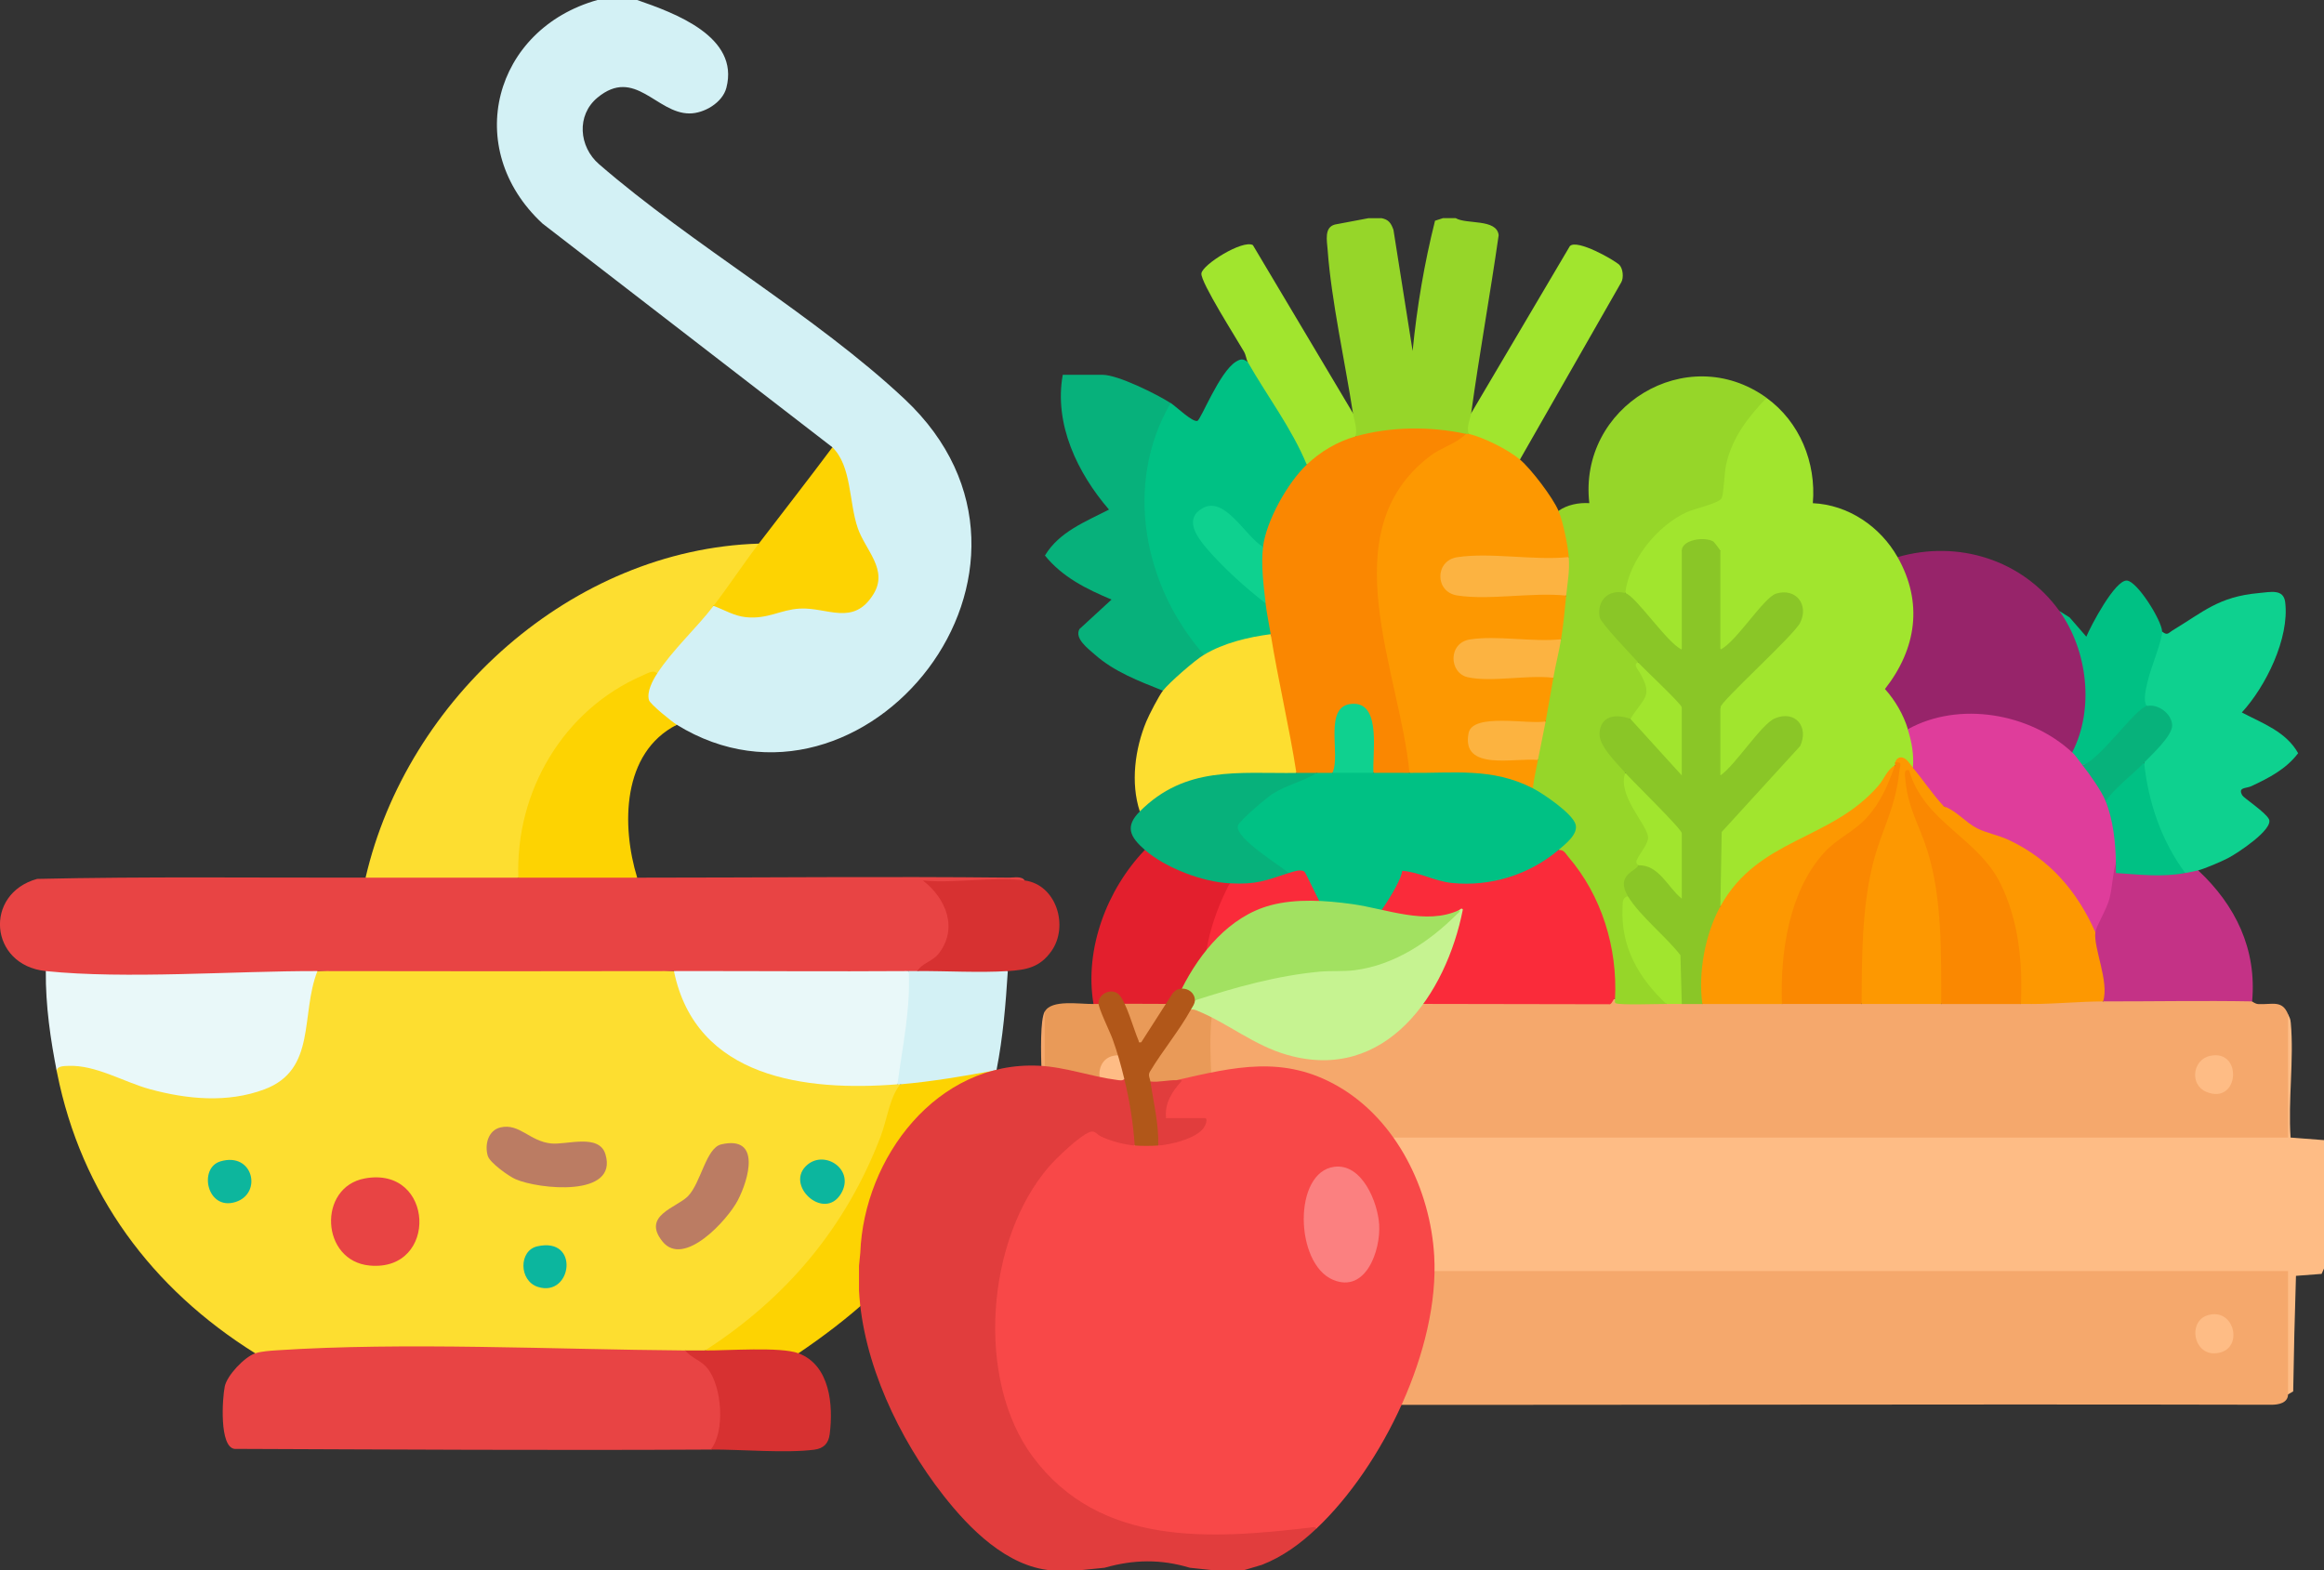 <?xml version="1.0" encoding="UTF-8"?>
<svg id="Capa_2" data-name="Capa 2" xmlns="http://www.w3.org/2000/svg" viewBox="0 0 569.67 384.97">
  <rect x="0" y="0" width="569.67" height="384.97" fill="#333333" stroke="none"/>
  <defs>
    <style>
      .cls-1 {
        fill: #0ed18f;
      }

      .cls-2 {
        fill: #0cb69e;
      }

      .cls-3 {
        fill: #e99a58;
      }

      .cls-4 {
        fill: #fdde30;
      }

      .cls-5 {
        fill: #fa8701;
      }

      .cls-6 {
        fill: #96d629;
      }

      .cls-7 {
        fill: #e84444;
      }

      .cls-8 {
        fill: #f5a86c;
      }

      .cls-9 {
        fill: #f84848;
      }

      .cls-10 {
        fill: #c43286;
      }

      .cls-11 {
        fill: #c6f391;
      }

      .cls-12 {
        fill: #e13d3d;
      }

      .cls-13 {
        fill: #df3d9b;
      }

      .cls-14 {
        fill: #fa8801;
      }

      .cls-15 {
        fill: #0fd18f;
      }

      .cls-16 {
        fill: #8ac627;
      }

      .cls-17 {
        fill: #07b17b;
      }

      .cls-18 {
        fill: #07b27b;
      }

      .cls-19 {
        fill: #a1e52e;
      }

      .cls-20 {
        fill: #e9f8f9;
      }

      .cls-21 {
        fill: #fd9801;
      }

      .cls-22 {
        fill: #b15719;
      }

      .cls-23 {
        fill: #fcb341;
      }

      .cls-24 {
        fill: #fcb340;
      }

      .cls-25 {
        fill: #e31f2d;
      }

      .cls-26 {
        fill: #d3f1f5;
      }

      .cls-27 {
        fill: #0db69d;
      }

      .cls-28 {
        fill: #d73131;
      }

      .cls-29 {
        fill: #fb8080;
      }

      .cls-30 {
        fill: #febc85;
      }

      .cls-31 {
        fill: #fdd302;
      }

      .cls-32 {
        fill: #bb7c63;
      }

      .cls-33 {
        fill: #fa2b3a;
      }

      .cls-34 {
        fill: #97246a;
      }

      .cls-35 {
        fill: #a2e161;
      }

      .cls-36 {
        fill: #00c184;
      }
    </style>
  </defs>
  <g id="Capa_1-2" data-name="Capa 1">
    <g>
      <g>
        <path class="cls-30" d="M560.86,248.64c.34.84.56.88.67,2.13.81,8.89-.69,19.06-.05,28.09l8.19.63v31.48l-.59,1.31-6.28.48c-.3,9.43-.53,18.87-.68,28.33l-1.27.73-1.26-.58v-28c-87.07-.46-174.34-.58-261.8-.37l-.79-1.26c-1.83.43-7.35.88-8.6-.6-1.64-1.93-1.79-28.46-.47-30.76,1.48-2.57,6.4-1.8,9.07-1.38l.6-1.26c87.32.07,174.65.03,261.99-.12v-28.08s1.26-.75,1.26-.75Z"/>
        <path class="cls-6" d="M338.57,53.47c1.81.32,2.41,1.22,3,2.87l4.7,29.7c1.06-10.88,2.88-21.53,5.49-31.93l1.93-.63h3.15c2.63,1.58,10.05.07,10.52,4.17-2.08,14.58-4.74,29.1-6.74,43.68,1.69.98.67,3.96-.63,5.04-.21.54-.42.54-.63,0l-2.22.73c-7.5-1.06-15.17-1.18-22.58.61l-2.28-.7c-1.6-.75-2.07-4.56-.63-5.67-1.94-12.6-5.31-27.67-6.21-40.06-.17-2.3-.89-5.53,1.78-6.24l8.21-1.55h3.15Z"/>
        <path class="cls-8" d="M395.88,244.86l10.09.03,2.5,1.23c1.23-1.23,2.55-1.23,3.78,0,1.66-1.23,3.39-1.24,5.04,0,6.47-1.71,13.05-1.73,19.52,0,6.49-1.23,13.03-1.24,19.52,0,6.49-1.24,13.03-1.24,19.52,0,6.49-1.24,13.03-1.24,19.52,0,.79-1.23,1.72-1.23,2.52,0,4.93-2,12.75-2.65,17.63-.63.64-.32,1.3-.62,1.98-.84s1.33-.41,1.99-.42c10.17-.23,20.51-.36,30.59.39l1.96.87c.08,0,.72.61,1.53.65,3.38.18,5.85-1.1,7.29,2.5v30.22s-263.85,0-263.85,0c-.55-.18-.54-.39,0-.63l-1.14-2.04c-.33-5.68-1.34-24.44.35-28.51.44-1.05.87-1.35,2.04-1.56,33.27-1.41,65.81-1.83,97.6-1.26Z"/>
        <path class="cls-19" d="M433.03,97.54c8.12,5.87,12.2,15.87,11.34,25.81,8.73.4,16.56,5.77,20.78,13.23,3.68,1.57,4.78,8.17,5.06,12.05.51,7.07-2.08,15.33-7.08,20.28,2.47,1.83,6.09,6.85,4.54,9.85,2.64,1.08,3.65,7.78,1.26,9.44-1.12.44-1.97,0-2.56-1.32l-1.84.06c.55.21.55.42,0,.63-3.24,6.55-7.61,11.29-14.18,14.71-8.36,3.65-15.93,8.3-22.7,13.95-1.75,2.64-3.72,4.63-5.93,5.96-.49-.07-1.23-.25-1.25-.59-.13-2.85-.2-16.08.43-18.01l19.33-21.39c2.09-6.4-4.39-6.88-7.48-2.53l-8.96,10.35c-.57.59-1.35.41-2.07.07-.49-.13-1.23-.34-1.26-.72-.33-4.08-.32-10.99,0-15.07l1.26-.9c-1.02-.56-1.06-1.16-.26-1.9l17.2-17.51c5.37-5.38-1.03-10.87-5.56-4.98l-8.54,9.72c-.88.94-1.66,1.4-2.84.51-.49,0-1.24-.12-1.26-.43-.16-2.79-.71-22.15,0-23.06l1.26-.75-1.33.24c-1.65-2.4-4.35-2.48-8.11-.24.49,0,1.24.12,1.26.43.16,2.77.48,22.01,0,23.06l-1.26.75c-.47.33-1.07.72-1.57.53-.84-.31-11.52-11.75-12.3-13l.03-1.38c-2.27-2.34,1.05-7.83,2.71-10.38,5.1-7.85,11.39-10.8,19.86-13.54.46-5.09.88-9.56,3.28-14.33,1.68-3.34,5.16-9.15,8.79-9.59Z"/>
        <path class="cls-6" d="M433.03,97.54c-4.56,4.74-8.38,9.66-9.89,16.24-.5,2.18-.58,7.2-1.12,8.32-.64,1.32-6.53,2.53-8.53,3.44-7.24,3.29-14.18,11.86-15.1,19.85l-.83,1.1c-5.6-.23-5.3,5.02-1.68,7.85l6.08,6.65-.42,1.4c3.64,5.52,4.76,8.19-.39,13.85h-1.5c-.24.5-.64.95-1.21.93-9.63-.32-3.65,6.6.06,10.53l-.11,1.76c1.19,4.75,3.27,9.03,5.98,13.13,1.34,3.21.4,6.39-2.83,9.53.95.78.27,2.01-2.04,3.69.15,1.62-.01,2.9-.48,3.86-.86,9.36,2.24,17.89,9.23,24.48l.22,1.96c-2.05-.02-11.7.33-12.46-.2-.28-.2-.1-1.03-.14-1.06l-1.19-2.05c.47-13.21-5.08-24.38-12.66-34.47-.13-1.39.72-2.82,2.55-4.28.2-.29.33-.6.43-.93.65-2.12-7.17-7.24-9.06-8.34l-.22-1.56c-1.63-2-.94-5.55,1.26-6.93-1.2-3.29-.45-6.84,1.89-9.44-1.05-3.82-.42-7.48,1.89-10.7-1.44-2.79-.42-7.29,1.89-9.44-1.39-3.32-.91-7.86,1.26-10.7-1.74-1.76-.98-7.65.63-9.44-1.39-.82-2.11-2.65-2.16-5.51-1.12-2.57-1.24-4.51-.36-5.83,2.16-1.51,4.98-2.05,7.56-1.89-2.74-23.59,23.86-39.96,43.45-25.82Z"/>
        <path class="cls-21" d="M372.58,112.65c2.7,2.26,8.11,9.37,9.45,12.59,1.1,2.64,2.3,8.41,2.52,11.33-.52.92-1.23,1.56-2.29,1.43l-17.96-.54c-13.25-1.8-13.5,9.35-.17,7.66l17.55-.53c1.04-.12,1.73.52,2.23,1.43-.35,3.55-.69,7.18-1.26,10.7l-1.32,1.37-15.32-.41c-10.3-1.74-12.06,8.33-1.06,7.54l14.19-.46c.87-.1,1.31.57,1.62,1.41-.61,3.54-1.24,7.17-1.89,10.7-.2.93-.57,1.39-1.12,1.38l-9.67-.29c-8.58-1.17-10.13,6.97-1,7.22l8.92-.2.98,1.33c-.44,2.3-.96,4.6-1.26,6.93l-1.98.44c-8.45-2.95-17.34-3.93-26.68-2.95l-1.57-1.27-1.4-1.29c-1.44-9.18-3.24-18.3-5.4-27.36-5.35-20.9-3.49-47.72,20.65-54.44.2.04.43-.05.63,0l1.12-1.01c4.14,1.28,8.09,3.25,11.61,5.8l-.13,1.5Z"/>
        <path class="cls-1" d="M530,154.83c1.3,1.06,1.54.32,2.53-.28,7.63-4.6,11.31-8.26,21.09-9.16,3.04-.28,6.13-1.07,6.54,2.24,1.08,8.82-4.77,20.67-10.63,27.02,5.03,2.65,10.84,4.69,13.8,9.99-2.96,3.91-7.17,6.07-11.49,8.09-1.26.59-3.38.2-2.18,2.27.35.61,5.68,4.13,6.51,5.8,1.24,2.49-7.85,8.44-9.99,9.54-1.7.88-5.62,2.56-7.36,3.03.37,1.88-2.39,2.33-3.15.63-.46-.09-.91-.21-1.33-.4-2.26-1.05-5.46-8.7-6.5-11.47-1.69-4.48-4.02-10.84-2.24-15.19l-.17-1.62c6.75-5.66,7.34-9.36,1.77-11.09l-.96-1.14c-.58,0-1.42-.05-1.55-.46-.85-2.64,2.79-13.95,4.01-17.17l1.32-.63Z"/>
        <path class="cls-34" d="M504.82,149.79c6.24,5.48,8.07,14.6,7.59,22.61-.23,3.78-.9,10.47-4.44,12.01l-1.97-.06c-10.05-8.23-24.49-10.73-36.4-5.19l-1.93-.41c-1.11-3.62-3.11-7.03-5.62-9.85,7.74-9.87,9.39-21.21,3.1-32.33,14.81-4.29,30.63.65,39.67,13.22Z"/>
        <path class="cls-10" d="M518.67,211.49l1.69,1.37c4.52.53,9.03.58,13.55.15l1.77.99c.85-.16,2.44-.44,3.15-.63,9.15,8.54,14.39,19.31,13.22,32.11-11.76-.22-24.73.02-36.52,0-.92-1.13-1.28-2.81-1.09-5.06l-2.04-9.9c-.25-.99.26-1.62,1.23-2.04l-.33-2.4c2.33-4.4,3.31-8.8,3.86-13.78l1.51-.82Z"/>
        <path class="cls-19" d="M360.61,101.32l24.19-40.97c1.68-1.88,11.04,3.45,12.17,4.61.85.88,1.08,3.09.46,4.21l-24.85,43.48c-2.96-2.47-8.85-5.41-12.59-6.3-.56-1.87.45-3.72.63-5.04Z"/>
        <path class="cls-36" d="M530,154.83c.06,2.06-2.84,9.05-3.49,11.94-.37,1.63-1.32,4.87-.29,6.32.16.43.33.96.08,1.32-1.32,1.89-9.52,10.1-11.48,11.71-1.58,1.88-3.03,2.36-4.34,1.44-1.9.44-3.33-1.42-2.52-3.15,5.47-10.6,3.76-25.02-3.15-34.63l2.51,1.58,4.09,4.71c1.07-2.59,7.05-14,9.97-13.75,2.55.22,8.54,9.81,8.61,12.5Z"/>
        <path class="cls-8" d="M297.01,311.59h263.85s0,30.22,0,30.22c-.04,2.13-2.34,2.55-4.06,2.55-86.17-.2-172.36.16-258.52-.03-1.17-.22-1.61-.52-2.04-1.56-1.7-4.06-.68-22.84-.35-28.51l1.14-2.04c-.55-.18-.54-.39,0-.63Z"/>
        <path class="cls-8" d="M256.08,248.01l1.26.58.14,28.38h38.77s.76,1.26.76,1.26v.63c-2.93.38-7.22-1.46-8.05,2.34-.9,4.15-.6,21.51-.17,26.33.53,5.89,3.48,3.75,8.22,4.06v.63l-.59,1.26-39.09.13v27.45s-1.26.75-1.26.75c-1.89-3.62.42-28.54-.63-29.59-.49-.49-7.99,1.22-8.19-2.2.82-9.13-1.09-20.11-.04-29,.56-4.66,7.46-2.03,8.22-2.79,1.07-1.07-1.49-26.19.63-30.22Z"/>
        <path class="cls-36" d="M305.83,88.72l2.25,1.35c2.49,3.54,12.77,19.56,12.54,22.41-.04.48-.16.95-.31,1.42l.2,1.58c-4.54,5.02-8.02,11.18-9.51,17.81l-1.39.76c-.37.5-.84.7-1.43.57-3.44-4.33-7.28-7.45-11.54-9.37-10.47.18,9.97,18.97,12.49,20.29l1.11,2.35c2.09,1.68,2.78,5.32,1.26,7.55-2.21,1.62-5.04,2.63-8.49,3.03-2.77,1.4-5.39,2.07-7.88,2.01-.45-.03-.89-.09-1.3-.22-2.28-.73-6.86-8.92-8.2-11.56-5.77-11.35-7.98-24.68-5.06-37.16,1-4.29,2.54-10.72,6.37-12.76,1.47.94,5.32,4.76,6.57,4.39.84-.24,5.4-12.03,9.46-14.51,1.16-.71,1.73-.76,2.86.05Z"/>
        <path class="cls-17" d="M286.94,98.8c-11.57,19.94-6.6,44.93,8.19,61.7l-.08,1.56c-3,2.23-5.84,4.7-8.44,7.38l-1.55-.13c-5.82-2.32-11.91-4.62-16.67-8.83-1.71-1.51-5.03-3.94-3.8-6.26l7.87-7.24c-6.17-2.6-12.03-5.49-16.32-10.8,3.5-5.83,9.96-8.3,15.7-11.26-7.72-8.96-13.52-20.94-11.33-33.04h9.76c3.76,0,13.29,4.75,16.69,6.93Z"/>
        <path class="cls-3" d="M268.05,246.12c8.67-2.08,18.38-1.95,27.08,0,1.01-1.23,2.14-1.23,3.15,0-.27,1.28-1.15,2.04-1.29,3.43-.94,8.96.76,19.54.03,28.68h-40.93s0-30.22,0-30.22c1.61-3.06,8.47-1.84,11.96-1.89Z"/>
        <path class="cls-3" d="M297.01,312.22c.73,9.14-.97,19.72-.03,28.68.15,1.39,1.02,2.16,1.29,3.43-13.12-.03-26.26,0-39.39.03-1.61.02-2.71-.92-2.8-2.55v-29.59s40.93,0,40.93,0Z"/>
        <path class="cls-4" d="M311.5,155.46c3.1,8.15,5.29,18.16,6.38,26.96.63,2.34.57,4.71-.08,7.04l-1.5,1.27c-11.79-1.46-22.45.42-31.99,5.63-1.53,1.66-3.17,2.5-4.92,2.54-2.29-6.98-1.19-15.32,1.59-22.02.69-1.67,3.07-6.27,4.08-7.57,1.56-2,7.84-7.48,10.08-8.81,4.86-2.9,10.81-4.31,16.37-5.04Z"/>
        <path class="cls-25" d="M301.42,216.53l.16,2.48c-3.76,7.72-5.73,16.27-5.34,24.88l-1.12,2.23c-9.01.03-18.07-.14-27.08,0-2.27-13.47,3.3-28.1,12.59-37.77l1.68-.24c5.25,3.9,11.58,6.29,18.05,7.09l1.05,1.34Z"/>
        <path class="cls-19" d="M331.65,101.32c.25,1.65,1.13,3.55.63,5.67-1.27,1.68-3.19,2.96-5.76,3.82-2.04,1.83-4.11,2.86-6.2,3.1-3.72-8.98-9.72-16.83-14.48-25.18-.32-.55-.41-1.66-.91-2.53-1.73-3.04-10.65-17-10.44-19.16s10.11-8.35,12.62-6.96l24.56,41.25Z"/>
        <path class="cls-17" d="M317.79,189.46c1.73-1.58,3.28-1.58,5.04,0l-.51,1.74c-7.01,2.55-12.86,5.98-17.72,11.55,3.12,3.82,6.94,7.08,11.46,9.78l-.15,1.49-.6,1.52c-3.23,1.5-11.46,3.75-13.88,1-6.72-.36-15.7-3.76-20.78-8.18-3.69-3.21-4.95-5.74-1.26-9.44,11.18-11.23,24.05-9.27,38.41-9.44Z"/>
        <path class="cls-5" d="M359.35,106.35c-2.44,2.49-5.92,3.26-8.76,5.41-24.59,18.6-7.4,52.97-5.09,77.7-2.89,1.7-5.94,1.74-8.82,0l-1.3-.91c.36-4.03.22-8-.42-11.93-6.43-8.89-7.22,4.22-6.45,9.12.28,2.29-.36,3.54-1.91,3.73-1.22,1.23-2.55,1.23-3.78,0-1.68.01-3.36-.02-5.04,0-1.77-11.37-4.47-22.65-6.3-34-.4-2.5-.96-5.04-1.26-7.55-1.99-2.46-2.77-9.67-2.01-12.63l1.38-1.22c.82-6.44,6.01-15.69,10.7-20.15,3.41-3.23,7.46-5.63,11.96-6.93,8.5-2.44,18.41-2.52,27.08-.63Z"/>
        <path class="cls-33" d="M395.88,244.86c-.41-.35-.71,1.58-1.54,1.32-32.02-.05-64.05-.15-96.06-.06-1.05,0-2.1,0-3.15,0-.87-10.61,1.43-20.26,6.3-29.59,6.57.35,8.64-.64,14.48-2.52-.02-2.59,4.3-2.49,5.32-.31,1.09,3.13,7.52,14.57,10.7,14.8,2.23.16,10.33-13.15,11.21-15.91l1.02-.28c12.4,4.04,24.81,4.73,35.77-3.89l2.09-.07c1.41-.05,1.69.85,2.41,1.69,8.18,9.52,12.1,22.31,11.45,34.83Z"/>
        <path class="cls-16" d="M398.4,145.39c2.58.68,10.28,12.27,13.85,13.85v-24.24c0-2.69,5.56-3.55,7.75-2.24.15.09,1.7,2.1,1.7,2.24v24.24c3.82-1.76,10.63-12.8,13.67-13.72,4.87-1.48,8.09,2.72,5.89,7.15-1.66,3.22-19.55,19.31-19.55,20.74v16.68c3.6-2.42,10.05-12.62,13.38-14,5.03-2.08,8.37,2.13,6.17,6.8l-19.23,21.06-.32,18.25.43,1.9c-2.99,6.33-4.3,13.44-3.76,20.42l-1.08,1.6c-1.68,0-3.36.01-5.04,0l-1.27-.52-.18-10.99-10.95-11.61c-.94-1.04-1.64-2.03-.82-3.33-3.19-5.28,2.24-6.19,2.52-7.55.73-2.32,3.44-.64,4.94.35,2.39,1.57,5.04,5.08,5.77,7.84-1.7-3.89-1.67-10.75-1.26-15.14l1.26-.92-1.28.24c-1.98-1.84-11.62-11.83-12.29-13.41-.21-.51-.28-1.07-.29-1.62-2.18-2.5-6.54-6.62-6.33-9.75.29-4.36,4.09-4.77,7.59-3.47.4-.28,1.01-.66,1.32-.43,1.15.87,9.56,10.09,10.19,11.21l1.09,3.07c-1.68-4.21-1.69-11.16-1.26-15.79l1.26-.9-1.33.22c-3.24-2.67-7.69-7.67-9.38-11.24-1.57-1.72-9.18-9.66-9.44-11.04-.78-4.14,2.22-7.04,6.29-5.96Z"/>
        <path class="cls-21" d="M468.92,188.2c3.3.82,7.07,6.12,7.56,9.44,10.62,7.47,17.33,13.58,20.81,26.71,1.3,4.93,3.13,15.23,2.02,20.01-.17.76-.84,1.29-1.42,1.75-.84,0-1.68,0-2.52,0l-1.18-2.03c.21-11.42-1.29-24.05-9.06-32.87-6.19-5.14-11.64-10.86-16.37-17.16,6.36,16.04,9.38,32.19,8.36,49.82l-1.26,2.24c-6.5,0-13.02,0-19.52,0l-1.25-2.44c-.4-16.13,1.34-31.79,7.56-46.54l2.5-9.41c-.17.43-.38.17-.63-.78.18-.54.46-.99,1.01-1.22,1.6-.38,2.47,1.38,3.4,2.48Z"/>
        <path class="cls-21" d="M436.81,246.12c-6.5,0-13.02.03-19.52,0-1.07-7.58.67-17.16,4.41-23.92,9.28-16.82,27.06-16.08,38.73-29.58,1.44-1.66,2.12-3.92,4.09-5.04.35,8.57-7,15.6-13.9,19.98-10.46,8.94-12.71,23.81-12.6,36.91l-1.21,1.67Z"/>
        <path class="cls-14" d="M464.51,186.94c1.98-.3,1.2.8,1.08,2.01-.92,9.21-4.35,14.38-6.43,22.54-2.8,11-2.77,23.33-2.83,34.63-6.5,0-13.02,0-19.52,0-.48-12.47,1.67-27.61,10.38-37.15,3.21-3.52,7.22-5.03,10.38-8.51,3.57-3.94,5.23-8.09,6.95-12.89.07-.19-.06-.44,0-.63Z"/>
        <path class="cls-14" d="M475.85,246.12c-.04-12.24.28-26-3.46-37.78-1.94-6.1-4.75-10.33-5.35-17.32-.05-.63-.51-2.66.93-2.19,3.63,12.75,16.89,16.46,22.47,27.91,4.42,9.06,5.4,19.42,4.93,29.39-6.5,0-13.02,0-19.52,0Z"/>
        <path class="cls-21" d="M513.63,228.49c-.53,3.84,3.46,12.19,1.89,17-5.65,0-11.79.64-17.63.63,1.02-9.36-.71-20.94-4.73-29.58-4.12-8.86-10.57-12.28-16.68-18.9.54-.59,1.11-1.08,1.73-.63l6.67,4.73c8.53,2.75,15.66,6.36,21.8,13.32,3.14,3.56,7.22,8.68,6.95,13.43Z"/>
        <path class="cls-19" d="M412.25,246.12c-1.26,0-2.52.01-3.78,0-6.77-6.35-11.23-14.01-10.74-23.65.06-1.17-.14-2.36,1.29-2.8,2.97,4.91,9.29,9.82,12.9,14.49l.33,11.95Z"/>
        <path class="cls-30" d="M541.8,258.82c8.02-1.66,7.12,12.13-.93,8.86-4.23-1.72-3.45-7.95.93-8.86Z"/>
        <path class="cls-13" d="M507.96,184.42c.79.73,1.79,2.24,2.52,3.15,1.53-1.61,6.23,6.53,6.23,7.04l-.56,1.77,1.68.92c1.45,3.2,3.01,11.51.83,14.19-.85,2.94-.79,5.68-1.58,8.81-.64,2.53-3.26,6.77-3.46,8.19-4.47-10.01-11.16-17.86-21.19-22.57-2.52-1.18-5.52-1.72-7.82-2.88-2.77-1.4-5.1-4.36-8.15-5.39-2.92-3.17-4.96-6.35-7.56-9.44.29-3.3-.3-6.32-1.26-9.44,12.51-6.97,29.97-3.96,40.3,5.67Z"/>
        <path class="cls-36" d="M326.61,189.46c3.4-1.59,6.68-1.59,10.08,0,2.93.02,5.88-.04,8.82,0,10.81.13,20.27-1.36,30.23,3.78,2.6,1.34,9.62,6.12,10.46,8.8.76,2.43-2.53,4.92-4.16,6.31-7.16,6.09-16.67,9.04-26.06,8.11-4.35-.43-8.03-2.68-12.27-2.99-.28,3.35-8.89,16.31-11.72,16.3-2,0-6.32-5.29-7.51-6.99-1.26-1.79-4.33-8.82-4.75-9.12-.96-.66-2.75.02-3.81.36-2.23-1.93-13.1-8.47-12.5-11.56.22-1.15,7.08-6.94,8.52-7.85,3.43-2.17,7.48-3.06,10.91-5.15,1.26-.01,2.52,0,3.78,0Z"/>
        <path class="cls-23" d="M384.54,136.57c.27,3.52-.32,6.29-.63,9.44-8.19-.88-18.85,1.2-26.73-.04-5.5-.86-5.47-8.52,0-9.37,8.07-1.26,18.97.86,27.35-.04Z"/>
        <path class="cls-23" d="M382.65,156.72c-.51,3.13-1.35,6.3-1.89,9.44-6.13-.8-15.21,1.14-20.96-.14-4.64-1.03-4.89-8.43.53-9.27,6.61-1.03,15.45.69,22.32-.04Z"/>
        <path class="cls-19" d="M398.4,189.46c1.75,2,13.85,13.78,13.85,14.79v16.05c-3.43-2.71-5.6-8.39-10.7-8.18.01-.06-.67-.54-.37-1.23.78-1.78,3.06-4.21,2.79-5.87-.53-3.24-7.59-10.2-5.57-15.56Z"/>
        <path class="cls-19" d="M401.54,162.38c1.52,1.67,10.7,10.25,10.7,11.02v16.68l-12.59-13.85c3.37-5.36,5.66-5.48,2.26-11.39-.35-.61-1.7-2.06-.37-2.46Z"/>
        <path class="cls-24" d="M378.87,176.86c-.58,3.14-1.29,6.3-1.89,9.44-5.54-.63-18.88,2.92-16.99-6.6,1-5.04,14.82-2.04,18.88-2.85Z"/>
        <path class="cls-36" d="M535.67,214.01c-5.95,1.08-11.07.38-17.01,0-.02-.84.02-1.68,0-2.52-.07-4.85-.68-10.58-2.52-15.11l-.16-1.86c.76-1.73,7.42-7.85,9.6-7.58,1.02,9.75,4.25,19.21,10.08,27.07Z"/>
        <path class="cls-18" d="M526.22,173.09c2.67-.69,6.17,1.86,6.23,4.71.06,2.56-4.93,7.13-6.86,9.14-3.05,3.18-6.83,5.81-9.45,9.44-.99-2.45-3.94-6.66-5.67-8.81,4.16-1.19,12.79-13.72,15.74-14.48Z"/>
        <path class="cls-30" d="M541.16,322.42c6.37-1.91,8.66,7.39,3.35,9.05-6.62,2.07-8.66-7.45-3.35-9.05Z"/>
        <path class="cls-1" d="M309.61,134.05c-.54,4.25.13,9.6.63,13.85-4.8-3.68-10.54-8.87-14.5-13.52-2.38-2.8-5.57-7.2-.96-9.8,5.53-3.13,10.53,7.03,14.83,9.47Z"/>
        <path class="cls-30" d="M272.92,258.82c6.43-1.3,8.26,7.97,2.22,9.22-6.42,1.33-7.65-8.12-2.22-9.22Z"/>
        <path class="cls-30" d="M272.91,322.42c6.55-1.46,8.19,7.98,2.23,9.21-6.19,1.28-8.01-7.92-2.23-9.21Z"/>
        <path class="cls-15" d="M336.68,189.46c-3.35-.03-6.73-.02-10.08,0,2.23-4.51-2.62-17.08,5.37-16.93,6.72.12,4.33,12.7,4.71,16.93Z"/>
      </g>
      <g>
        <path class="cls-26" d="M156.18,0c9.2,3.2,25.15,8.97,21.87,21.53-.95,3.64-5.44,6.28-9.04,6.28-8.09,0-13.39-11.46-22.55-3.88-5.22,4.31-4.56,12.05.37,16.31,23,19.94,52.95,36.99,74.91,57.59,44.21,41.48-10.11,108.03-55.85,79.83-2.03,1.29-7.5-3.82-8.08-5.54-.8-2.38.41-6.94,3.23-6.95-.21-.77-.38-1.63-.04-2.39,1.05-2.41,9.26-11.33,11.66-13.65l2.25-.61,1.45-.92c5.95,2.79,12.49,2.85,19.6.2,8.54,1.41,21.24,2.63,16.91-10.18-3.77-6.42-6.03-13.52-6.77-21.31-1.29-2.42-1.97-4.64-2.05-6.66l-71.07-54.85c-19.88-18.43-11.92-47.71,13.5-54.81h9.71Z"/>
        <path class="cls-4" d="M165.2,238.05l1.77,1.52c5.61,23.07,31.14,26.55,51.29,24.98l1.73,1.27c.23-.6.46-.6.69,0l.58,1.55c-5.52,16.71-12.37,31.9-24.79,45.6-6.42,7.08-14.56,15.15-23.64,18.08-1.5,1.41-3.15,1.05-4.85,0l-2.48.9c-34.05-.83-67.85-.55-101.41.84l-1.54-1.05c-25.37-15.85-42.64-39.13-48.55-68.71-1.22-4.87,6.15-3.05,9.43-2.24,14.42,6.02,44.55,15,49.72-6.11.66-5.43,1.65-10.8,2.98-16.1l1.68-.54c29.11-1.85,58.28-1.86,87.39,0Z"/>
        <path class="cls-7" d="M89.6,215.15c12.46-1.74,24.99-1.71,37.45,0,9.7-1.37,19.43-1.37,29.13,0,30.38,0,60.82-.33,91.21-.01,1.17.01,3.08-.44,3.8.71l-1.76,1.2c-6.46-.17-12.91.01-19.36.54,6.27,6.96,4.88,18.33-5.23,20.46-.63,1.34-1.45,1.34-2.08,0-19.06,2.25-38.5,2.12-57.56,0-29.12.05-58.27.07-87.39,0l-1.46.93c-20.62,1.12-41.66,1.98-62.39.72-.46-.03-.92-.3-1.4-.59s-.91-.66-1.33-1.06c-13.92-1.44-15.23-19-2.12-22.6,26.82-.6,53.67-.26,80.49-.31Z"/>
        <path class="cls-7" d="M167.97,331.05c7.48,1.25,9.77,8.1,9.94,14.91.08,3.14-.02,8.89-3.69,9.39-38.89.21-77.83-.02-116.73-.17-3.76-.48-3-12.34-2.4-15.29.56-2.74,4.84-7.24,7.47-8.14,1.37-.47,3.67-.63,5.17-.73,31.4-2.07,68.32-.2,100.25.03Z"/>
        <path class="cls-4" d="M186.01,133.25c-1.61,5.72-6.03,12.22-11.1,15.27-4.18,5.47-10.08,10.8-13.87,16.66-19.35,8.03-32.7,26.24-32.63,47.9l-1.35,2.07c-12.47.01-24.98-.02-37.45,0,10.14-43.92,50.63-80.48,96.4-81.89Z"/>
        <path class="cls-20" d="M77.81,238.05c-4.21,10.68-.12,24.16-12.99,28.99-9.05,3.4-18.98,2.44-28.08-.04-6.39-1.74-13.29-6-20-5.71-1.05.05-3.27-.04-2.74,1.74-1.64-8.23-2.84-16.54-2.77-24.98,19.58,2.03,46.17-.05,66.58,0Z"/>
        <path class="cls-31" d="M244.26,262.34c-2.83,14.49-8.29,27.71-16.77,39.78-8.38,11.92-19.78,21.51-31.77,29.62l-1.03,1.13c-6.96-.8-13.98-.95-21.05-.43l-.81-1.39c19.95-12.86,34.48-30.14,43.01-52.39,1.59-4.14,2.19-9.6,4.84-12.85,6.97-2.81,16.15-4.34,23.58-3.47Z"/>
        <path class="cls-31" d="M161.04,165.18c-1.1,1.69-2.54,4.44-1.96,6.44.3,1.03,5.68,5.35,6.82,6.05-13.44,6.82-13.62,24.72-9.71,37.48-9.7,0-19.43,0-29.13,0-.77-21.12,11.01-41.19,30.53-49.6.81-.35,2.88-1.6,3.45-.37Z"/>
        <path class="cls-31" d="M174.91,148.52c3.8-4.96,7.3-10.3,11.1-15.27,6.01-7.86,12.11-15.67,18.03-23.6,4.76,4.63,4.01,13.39,6.22,19.81,1.88,5.47,7.58,10.21,3.81,16.25-4.92,7.89-11.31,3.1-18.03,3.48-4.75.27-7.81,2.64-13.16,2.11-2.9-.29-5.33-1.8-7.97-2.78Z"/>
        <path class="cls-28" d="M172.83,331.05c5.55.05,18.46-.96,22.89.69,7.76,2.9,8.57,12.77,7.66,19.82-.3,2.31-1.48,3.52-3.81,3.82-7.03.9-17.82-.08-25.35-.04,3.59-4.43,2.74-15.36-.7-19.78-1.72-2.21-3.95-2.5-5.54-4.52,1.62.01,3.24-.01,4.85,0Z"/>
        <path class="cls-26" d="M224.84,238.05c5.51-1.84,13.46-1.72,19.45-1.26,1.03.08,1.93.69,2.75,1.26-.53,8.34-1.17,16.08-2.77,24.29-7.86,1.42-15.61,2.78-23.58,3.47-.23.02-.46-.02-.69,0l-1.05-2.5c1.41-7.59,2.24-15.22,2.51-22.91l1.32-2.35c.69,0,1.39,0,2.08,0Z"/>
        <path class="cls-28" d="M251.2,215.84c7.77,1.06,10.83,11.21,6.54,17.3-2.85,4.04-6.17,4.62-10.7,4.91-7.12.44-14.97-.05-22.19,0,1.22-1.98,3.74-2.39,5.17-4.19,4.97-6.26,1.84-13.69-3.79-18.01,7.78.75,17.44-1.03,24.97,0Z"/>
        <path class="cls-20" d="M222.76,238.05c.46,9.36-1.56,18.55-2.77,27.76-22.53,1.77-49.41-1.47-54.79-27.76,19.17-.03,38.39.13,57.56,0Z"/>
        <path class="cls-7" d="M89.42,288.88c17.12-3.14,18.13,22.88,1.23,21.36-12.05-1.09-12.84-19.23-1.23-21.36Z"/>
        <path class="cls-32" d="M176.79,280.53c9.86-2.26,6.75,8.59,4.04,13.76-2.52,4.8-13.2,16.53-18.43,10.06-5.18-6.41,3.5-8.3,6.25-11.13,3.17-3.26,4.42-11.83,8.13-12.68Z"/>
        <path class="cls-32" d="M122.7,276.37c4.63-1.07,7.13,3.41,12.41,3.94,3.76.38,11.76-2.5,13.3,2.65,3.18,10.64-16.43,8.58-22.05,6.1-1.69-.74-6.29-4.03-6.79-5.7-.82-2.71.07-6.29,3.13-6.99Z"/>
        <path class="cls-27" d="M54.03,284.7c8.04-2.4,10.36,7.87,3.7,9.96-7,2.2-9.15-8.34-3.7-9.96Z"/>
        <path class="cls-2" d="M131.71,305.52c10.54-2.39,8.47,12.59.16,9.96-4.71-1.49-4.75-8.93-.16-9.96Z"/>
        <path class="cls-2" d="M198,285.45c4.38-3.54,11.59,1.35,8.17,7.13-4.16,7.02-14.17-2.28-8.17-7.13Z"/>
      </g>
      <g>
        <path class="cls-12" d="M275.59,264.47c.23.26.45.52.63.81,1.07,1.71,2.79,12.61,2.29,14.56-.09.33-.21.65-.36.97l-.81.56c-3.35-.47-6.82-1.38-9.51-3.35-21.3,11.89-27.8,44.42-20.28,66.75,10.94,32.51,45.78,33.24,74.26,28.94.79-.05,1.25.2.89.99-3.92,3.71-8.3,6.93-13.37,8.9l-4.57,1.36h-7.05l-6.05-.64c-7.12-2.15-13.78-2.04-20.92,0l-6.35.64h-6.73c-10.87-.97-19.98-10.16-26.44-18.41-10.9-13.94-19.71-32.53-20.66-50.17v-6.09c.13-1.09.23-2.16.32-3.2.9-23.29,18.78-47.02,43.75-45.84,6.58.31,12.8,2.68,19.25,3.5.52.07,1.4.25,1.72-.29Z"/>
        <path class="cls-9" d="M322.7,374.72c-.33-.6-1.15-.29-1.66-.23-24.44,2.85-51.39,4.67-67.81-17.29-14.24-19.04-11.47-53.54,3.95-71.26,1.9-2.19,7.34-7.38,9.87-8.41,1.37-.56,1.75.57,2.89,1.09,2.43,1.12,5.55,1.98,8.23,2.19l.56-.61h4.66s.56.61.56.61l.36-.67c2.92-.36,5.91-1.07,8.49-2.54,1.51-.87,2.2-1.85,2.52-3.52-.03.25-.11.62-.29.64-1.6.19-7.19.24-8.7,0l-.47-.64c-1.44-.89-.38-3.72.24-5.1.24-.54,2.81-4.7,3.13-4.08.19.38-.74.63-.81-.12,14.2-3.24,26.26-6.19,39.63,1.55,14.33,8.29,22.57,25.32,23.51,41.54,1.31,22.67-12.59,51.46-28.85,66.83Z"/>
        <path class="cls-11" d="M357.62,223.13c.23-.11.66-.7.96-.17-4.08,20.77-18.93,42.51-43,35.65-8.19-2.33-14.45-7.68-21.92-10.77-.58-.24-1.07-.46-1.72-.36-.7-.64.17-1.93.96-2.24.54-.5,1.11-.98,1.8-1.25,11.49-4.5,25.17-6.44,37.33-6.8,10.16-1.21,18.45-7.65,25.59-14.07Z"/>
        <path class="cls-35" d="M357.62,223.13c.64.14-.33.81-.48.96-6.77,6.77-15.27,12.47-25.03,13.74-2.84.37-5.86.11-8.61.36-10.47.98-20.65,3.82-30.6,7.05-.52-.2-.94-.71-1.26-1.53-.89-.39-1.53-.84-1.95-1.36,4.49-8.9,11.7-17.72,21.72-20.42,6.32-1.7,13.56-1.2,20-.31,8.48,1.17,18.11,5.25,26.21,1.5Z"/>
        <path class="cls-22" d="M289.69,242.35c1.67-.06,3.21,1.11,3.2,2.88,0,.86-.57,1.54-.96,2.24-2.83,5.14-6.96,10.08-10,15.15-.64.93-.04,1.72.07,2.48l.81,1.06c.53,2.34,2.35,12.58,1.55,14.06-.12.21-.27.41-.44.59-1.66.12-4.11.13-5.77,0-.39-5.63-1.23-10.88-2.56-16.34-.81-3.33-1.71-6.56-2.88-9.78-.63-1.75-3.55-7.69-3.46-8.89.17-2.32,3.23-3.64,4.96-2.06,1.82,1.66,3.74,8.78,4.87,11.31.17.38-.15.58.67.45l7.7-12.01c.71-.77,1.16-1.09,2.24-1.12Z"/>
        <path class="cls-12" d="M288.41,264.79c.37.01,1.09-.16,1.28.16-2.3,2.5-4.32,5.59-3.84,9.14h9.45c.94,0,.14,1.87-.21,2.36-1.89,2.67-8.05,4.15-11.17,4.37.14-5.33-1.16-10.49-1.92-15.7,2.17.23,4.26-.39,6.41-.32Z"/>
        <path class="cls-29" d="M327.11,286.02c6.77-.84,10.62,8.69,10.96,14.18.39,6.27-3.24,16.9-11.29,13.54-9.42-3.93-9.88-26.45.33-27.72Z"/>
      </g>
    </g>
  </g>
</svg>